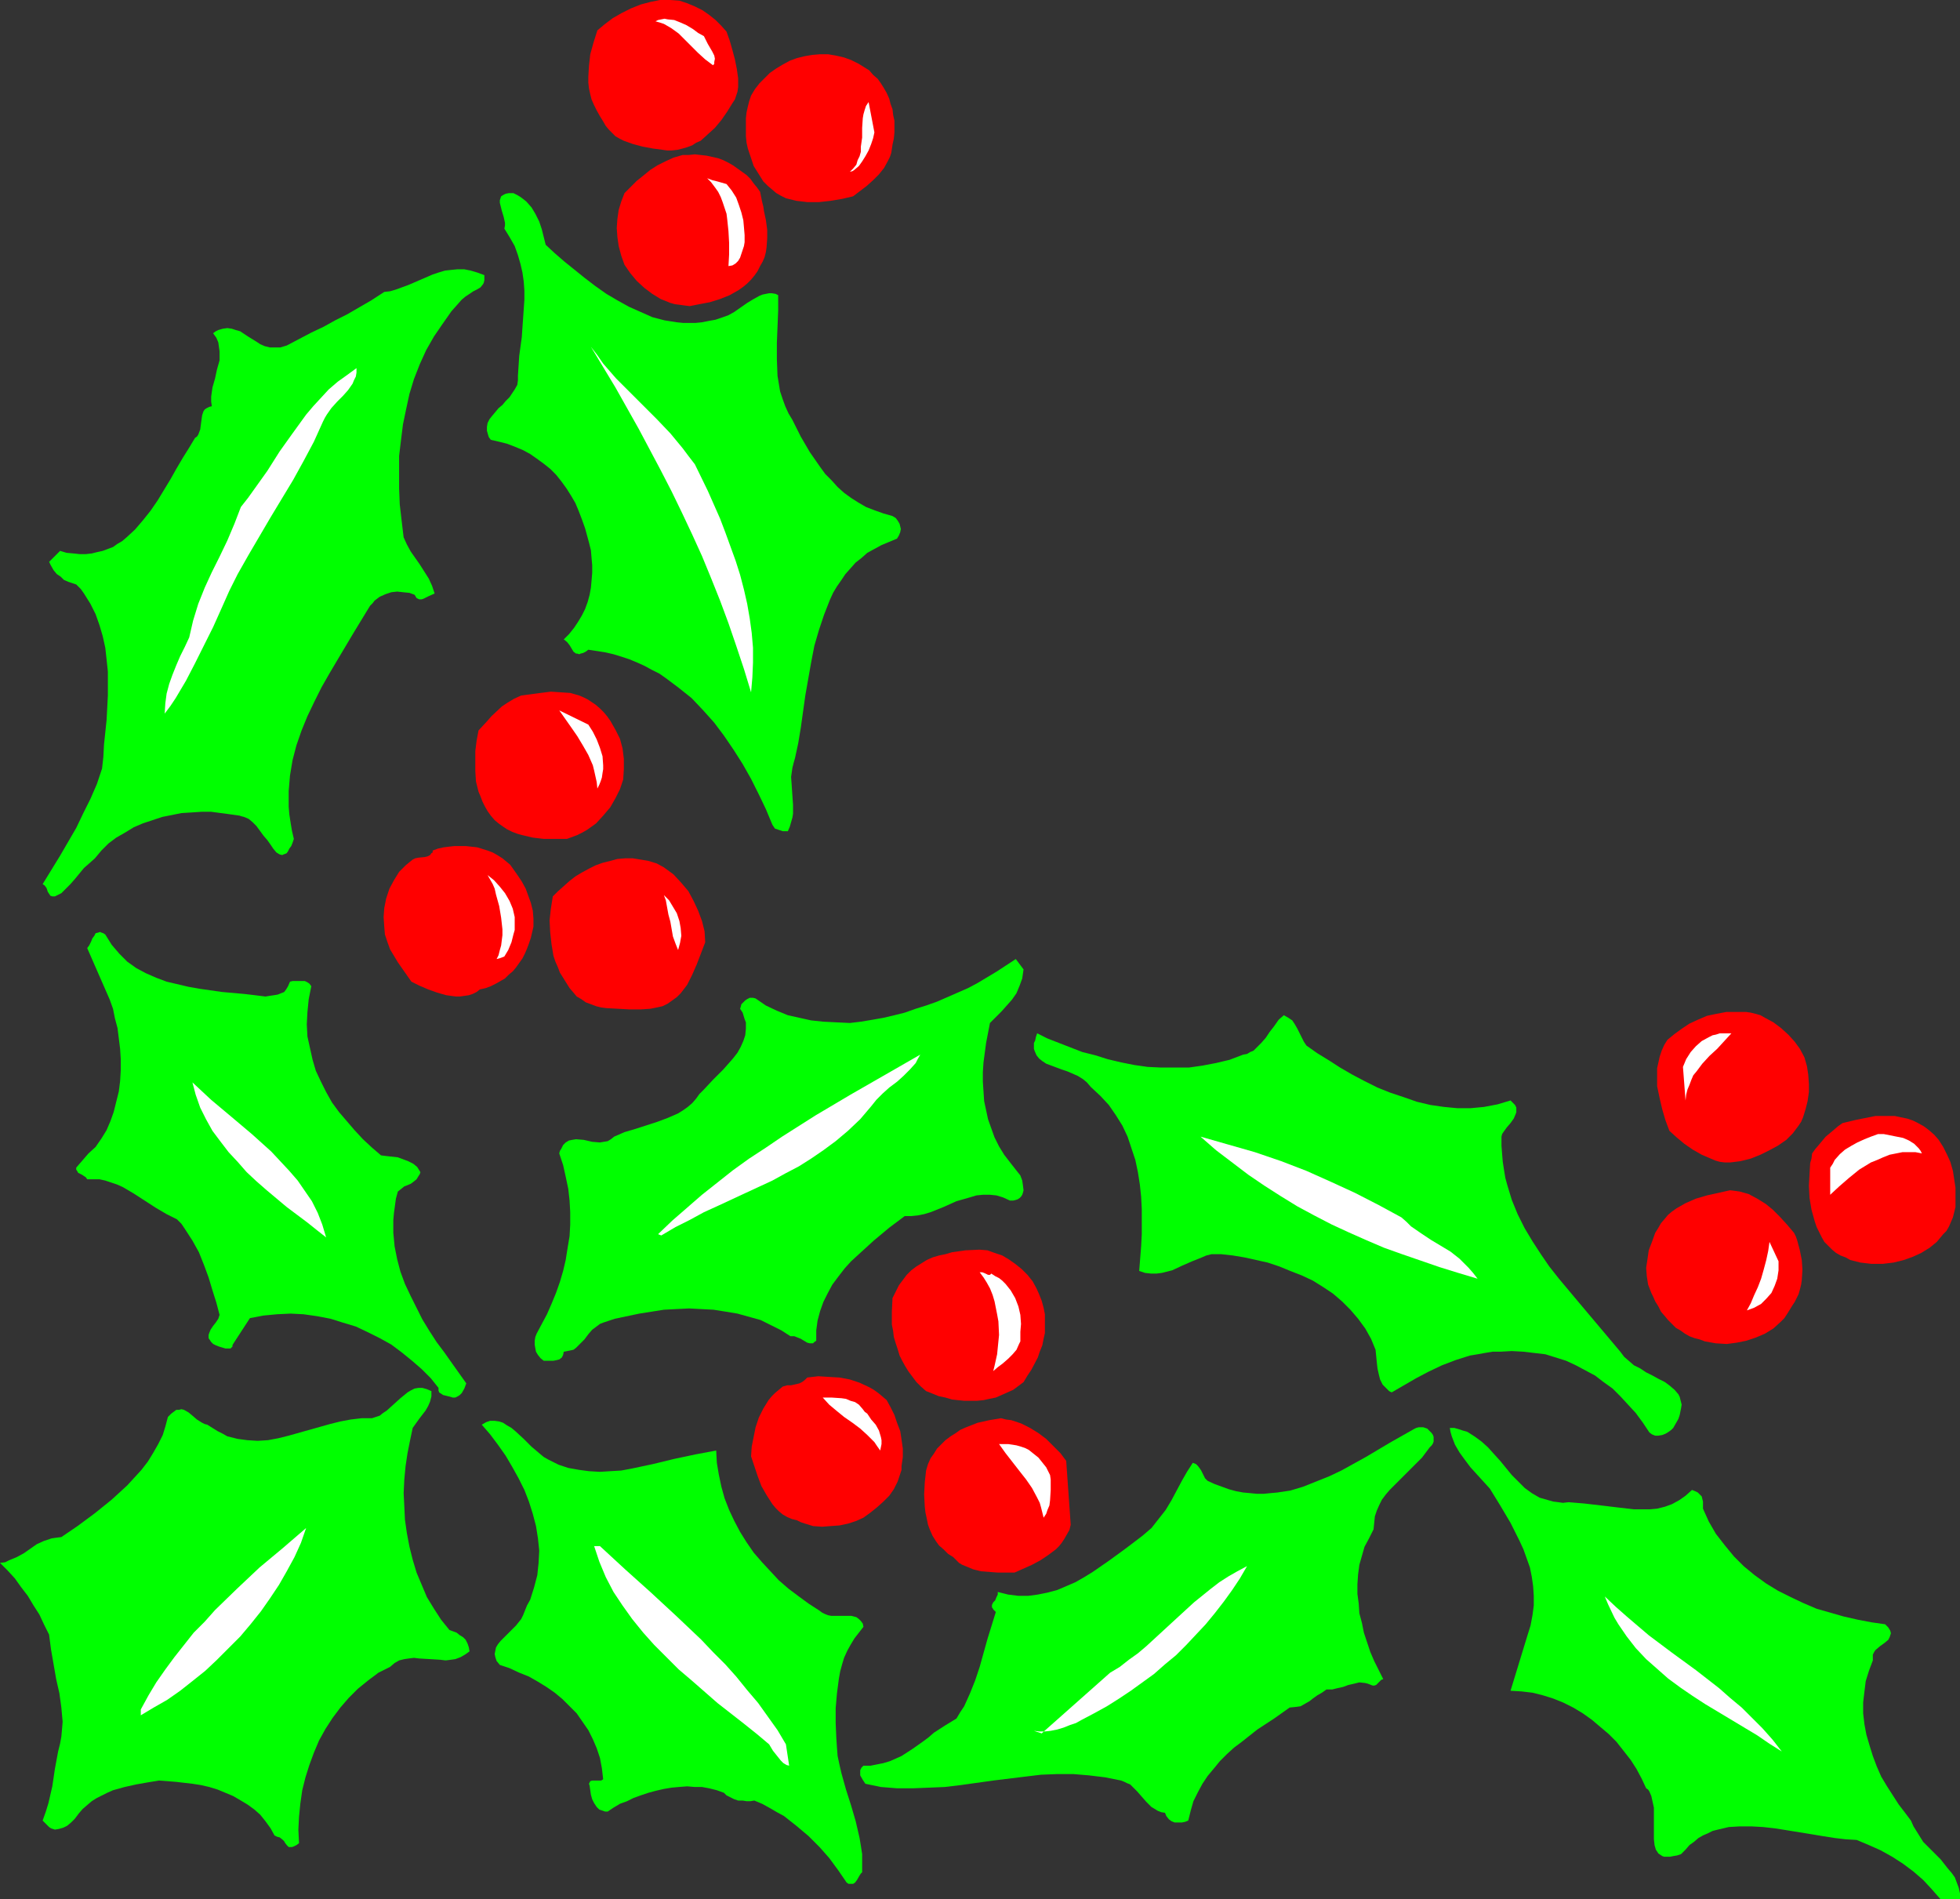 <?xml version="1.0" encoding="UTF-8" standalone="no"?>
<svg
   version="1.0"
   width="129.766mm"
   height="125.742mm"
   id="svg42"
   sodipodi:docname="Holly Corner 14.wmf"
   xmlns:inkscape="http://www.inkscape.org/namespaces/inkscape"
   xmlns:sodipodi="http://sodipodi.sourceforge.net/DTD/sodipodi-0.dtd"
   xmlns="http://www.w3.org/2000/svg"
   xmlns:svg="http://www.w3.org/2000/svg">
  <rect width="100%" height="100%" fill="#333333" stroke="none"/>
  <sodipodi:namedview
     id="namedview42"
     pagecolor="#ffffff"
     bordercolor="#000000"
     borderopacity="0.25"
     inkscape:showpageshadow="2"
     inkscape:pageopacity="0.0"
     inkscape:pagecheckerboard="0"
     inkscape:deskcolor="#d1d1d1"
     inkscape:document-units="mm" />
  <defs
     id="defs1">
    <pattern
       id="WMFhbasepattern"
       patternUnits="userSpaceOnUse"
       width="6"
       height="6"
       x="0"
       y="0" />
  </defs>
  <path
     style="fill:#ff0000;fill-opacity:1;fill-rule:evenodd;stroke:none"
     d="m 149.48,7.595 -0.97,3.07 -0.808,2.909 -0.323,2.909 -0.162,2.747 v 1.454 l 0.162,1.454 0.323,1.454 0.323,1.293 0.646,1.454 0.646,1.293 0.808,1.454 0.808,1.293 0.646,1.131 0.808,0.97 0.808,0.808 0.808,0.808 1.131,0.646 0.97,0.485 2.262,0.808 2.424,0.646 2.586,0.485 2.424,0.323 1.131,0.162 h 1.131 l 1.454,-0.162 1.293,-0.323 1.131,-0.323 1.293,-0.485 0.97,-0.646 1.131,-0.485 1.778,-1.616 1.778,-1.616 1.616,-1.939 1.454,-2.101 1.293,-2.101 0.646,-0.97 0.323,-0.97 0.323,-0.97 0.162,-1.131 v -1.131 -1.131 l -0.323,-2.262 -0.485,-2.424 -0.646,-2.424 -0.646,-2.262 -0.808,-2.262 -1.293,-1.454 -1.454,-1.454 -1.616,-1.293 -1.616,-1.131 -1.939,-0.97 -1.939,-0.808 -1.939,-0.646 L 167.741,0 h -1.293 -1.293 l -2.424,0.485 -2.424,0.646 -2.424,0.97 -2.262,1.131 -2.262,1.293 -1.939,1.454 z"
     id="path1" />
  <path
     style="fill:#ffffff;fill-opacity:1;fill-rule:evenodd;stroke:none"
     d="m 164.024,5.333 1.131,0.323 0.97,0.323 1.131,0.646 0.808,0.485 1.778,1.293 1.616,1.616 1.616,1.616 1.616,1.616 1.778,1.616 1.939,1.454 0.323,-0.323 v -0.485 l 0.162,-0.808 -0.162,-0.808 -0.485,-0.97 -1.131,-1.939 -0.485,-0.97 -0.485,-0.97 -1.454,-0.808 -1.293,-0.97 -1.616,-0.97 -1.454,-0.646 -1.616,-0.646 -1.616,-0.162 -0.808,-0.162 -0.808,0.162 -0.808,0.162 z"
     id="path2" />
  <path
     style="fill:#ff0000;fill-opacity:1;fill-rule:evenodd;stroke:none"
     d="m 187.941,23.916 -0.485,1.454 -0.323,1.293 -0.323,1.454 -0.162,1.454 v 1.454 1.616 1.454 l 0.162,1.616 0.323,1.454 0.485,1.454 0.485,1.454 0.485,1.454 0.808,1.293 0.808,1.293 0.808,1.293 1.131,1.131 0.97,0.808 1.131,0.97 1.131,0.646 1.293,0.646 1.293,0.323 1.293,0.323 1.454,0.162 1.293,0.162 h 2.909 l 2.909,-0.323 2.909,-0.485 2.747,-0.646 3.394,-2.585 1.616,-1.454 1.454,-1.454 1.293,-1.616 0.97,-1.778 0.485,-0.97 0.323,-0.97 0.162,-0.97 0.162,-1.131 0.323,-1.454 0.162,-1.616 v -1.454 -1.454 l -0.323,-1.454 -0.162,-1.454 -0.485,-1.293 -0.323,-1.293 -0.646,-1.454 -0.646,-1.131 -0.808,-1.293 -0.808,-1.131 -1.131,-0.97 -0.97,-1.131 -1.293,-0.808 -1.293,-0.808 -1.939,-0.97 -1.778,-0.646 -2.101,-0.485 -1.939,-0.323 h -1.939 l -1.939,0.162 -1.939,0.323 -1.939,0.485 -1.778,0.646 -1.778,0.97 -1.616,0.97 -1.616,1.131 -1.293,1.293 -1.293,1.293 -1.131,1.454 z"
     id="path3" />
  <path
     style="fill:#ffffff;fill-opacity:1;fill-rule:evenodd;stroke:none"
     d="m 212.665,42.984 0.646,-0.162 0.485,-0.323 1.131,-0.97 0.808,-1.131 0.808,-1.293 0.808,-1.454 0.646,-1.616 0.485,-1.454 0.323,-1.454 -1.454,-7.595 -0.646,0.97 -0.323,0.97 -0.323,1.131 -0.162,0.97 -0.162,2.424 v 1.131 1.293 l -0.323,2.262 v 1.293 l -0.323,1.131 -0.485,0.97 -0.323,1.131 -0.808,0.97 z"
     id="path4" />
  <path
     style="fill:#ff0000;fill-opacity:1;fill-rule:evenodd;stroke:none"
     d="m 156.267,48.316 -0.808,2.101 -0.646,2.101 -0.323,2.262 -0.162,2.262 0.162,2.262 0.323,2.262 0.646,2.424 0.808,2.262 1.454,2.101 1.616,1.939 1.939,1.778 1.939,1.454 2.101,1.293 2.424,0.97 1.131,0.323 1.293,0.162 1.131,0.162 1.293,0.162 2.424,-0.485 2.586,-0.485 2.586,-0.808 2.424,-0.97 1.131,-0.646 1.131,-0.646 1.131,-0.808 0.97,-0.808 0.97,-0.97 0.808,-0.97 0.808,-1.131 0.646,-1.293 0.646,-1.131 0.485,-1.131 0.323,-1.293 0.162,-1.131 0.162,-2.262 v -2.101 l -0.323,-2.424 -0.485,-2.262 -0.162,-1.131 -0.323,-1.293 -0.485,-2.424 -0.808,-1.131 -0.808,-0.97 -0.808,-1.131 -0.97,-0.97 -1.131,-0.808 -1.131,-0.808 -1.131,-0.808 -1.131,-0.646 -1.293,-0.646 -1.293,-0.485 -1.454,-0.323 -1.454,-0.323 -1.454,-0.162 -1.454,-0.162 -1.616,0.162 h -1.454 l -2.262,0.646 -2.101,0.97 -1.939,0.97 -1.778,1.131 -1.778,1.454 -1.616,1.293 -1.616,1.616 z"
     id="path5" />
  <path
     style="fill:#ffffff;fill-opacity:1;fill-rule:evenodd;stroke:none"
     d="m 176.952,44.6 0.97,0.97 0.97,1.293 0.808,1.131 0.646,1.293 0.485,1.293 0.485,1.454 0.485,1.454 0.162,1.293 0.323,3.07 0.162,2.909 v 2.909 l -0.162,2.909 0.97,-0.162 0.808,-0.485 0.646,-0.646 0.485,-0.808 0.323,-0.97 0.323,-0.97 0.323,-0.97 0.162,-0.97 v -1.778 l -0.162,-1.939 -0.162,-1.778 -0.485,-1.939 -0.646,-1.939 -0.646,-1.778 -1.131,-1.778 -1.293,-1.616 -2.262,-0.646 -1.293,-0.323 z"
     id="path6" />
  <path
     style="fill:#00ff00;fill-opacity:1;fill-rule:evenodd;stroke:none"
     d="m 126.209,57.204 1.293,2.101 1.293,2.262 0.808,2.262 0.646,2.262 0.485,2.101 0.323,2.262 0.162,2.262 v 2.262 l -0.323,4.686 -0.162,2.262 -0.162,2.424 -0.646,4.686 -0.323,5.009 v 1.131 l -0.162,1.131 -0.646,1.131 -0.646,0.97 -0.646,0.97 -0.97,0.97 -0.808,0.97 -0.97,0.808 -1.616,1.939 -0.646,0.808 -0.485,0.97 -0.162,0.97 v 0.97 l 0.323,1.131 0.162,0.485 0.485,0.646 2.101,0.485 1.939,0.485 2.101,0.808 1.939,0.808 1.778,0.97 1.616,1.131 1.778,1.293 1.616,1.293 1.454,1.454 1.293,1.616 1.293,1.778 1.131,1.778 1.131,1.939 0.808,1.939 0.808,2.101 0.808,2.262 0.485,1.778 0.485,1.778 0.485,1.939 0.162,1.939 0.162,1.778 v 1.939 l -0.162,1.939 -0.162,1.778 -0.323,1.778 -0.485,1.778 -0.646,1.778 -0.808,1.616 -0.97,1.616 -0.97,1.454 -1.293,1.616 -1.293,1.293 0.808,0.646 0.646,0.808 0.485,0.808 0.485,0.808 0.646,0.485 h 0.323 l 0.485,0.162 0.323,-0.162 0.646,-0.162 0.646,-0.323 0.646,-0.485 2.101,0.323 2.101,0.323 2.101,0.485 2.101,0.646 1.939,0.646 1.939,0.808 1.778,0.808 1.778,0.97 1.939,0.97 1.616,1.131 3.232,2.424 3.232,2.585 2.909,3.07 2.747,3.07 2.424,3.232 2.424,3.555 2.262,3.555 2.101,3.717 1.939,3.878 1.778,3.717 1.616,3.878 0.323,0.485 0.323,0.485 0.485,0.162 0.485,0.162 0.97,0.323 h 1.293 l 0.485,-1.131 0.323,-1.131 0.323,-1.131 0.162,-0.97 v -2.262 l -0.162,-2.262 -0.162,-2.424 -0.162,-2.262 0.162,-1.131 0.162,-1.131 0.323,-1.293 0.323,-1.131 0.808,-3.717 0.646,-3.878 1.131,-8.08 1.454,-8.241 0.808,-4.201 1.131,-3.878 1.293,-3.878 1.454,-3.717 0.808,-1.778 0.97,-1.616 1.131,-1.616 0.97,-1.454 1.293,-1.454 1.293,-1.454 1.454,-1.131 1.454,-1.293 1.778,-0.97 1.778,-0.97 1.939,-0.808 1.939,-0.808 0.485,-0.808 0.323,-0.808 0.162,-0.808 -0.162,-0.646 -0.162,-0.646 -0.485,-0.808 -0.485,-0.646 -0.808,-0.485 -2.262,-0.646 -2.262,-0.808 -2.101,-0.808 -1.939,-1.131 -1.778,-1.131 -1.778,-1.293 -1.616,-1.454 -1.454,-1.616 -1.616,-1.616 -1.293,-1.778 -2.586,-3.717 -2.262,-3.878 -2.101,-4.201 -0.97,-1.616 -0.808,-1.778 -0.646,-1.778 -0.646,-1.939 -0.323,-1.939 -0.323,-1.939 -0.162,-4.201 v -4.04 l 0.162,-4.04 0.162,-4.04 v -3.878 l -0.646,-0.323 -0.97,-0.162 h -0.646 l -0.808,0.162 -0.808,0.162 -0.808,0.323 -1.454,0.808 -1.616,0.97 -1.616,1.131 -1.616,1.131 -1.454,0.808 -1.778,0.646 -1.454,0.485 -1.778,0.323 -1.616,0.323 -1.616,0.162 h -1.454 -1.616 l -1.616,-0.162 -3.07,-0.485 -3.07,-0.808 -2.909,-1.293 -2.909,-1.293 -2.909,-1.616 -2.747,-1.616 -2.747,-1.939 -2.747,-2.101 -5.01,-4.04 -2.424,-2.101 -2.262,-2.101 -0.485,-1.939 -0.485,-1.939 -0.646,-1.939 -0.97,-1.939 -0.97,-1.616 -1.293,-1.454 -0.808,-0.646 -0.646,-0.485 -0.808,-0.485 -0.97,-0.485 h -1.131 l -0.808,0.162 -0.646,0.323 -0.485,0.323 -0.162,0.485 -0.162,0.485 v 0.646 l 0.162,0.646 0.323,1.293 0.485,1.616 0.323,1.454 v 0.646 z"
     id="path7" />
  <path
     style="fill:#00ff00;fill-opacity:1;fill-rule:evenodd;stroke:none"
     d="m 71.75,86.452 -1.616,0.485 h -1.293 -1.293 l -1.293,-0.323 -1.131,-0.485 -0.97,-0.646 -2.101,-1.293 -1.939,-1.293 -1.131,-0.323 -0.97,-0.323 -1.131,-0.162 -1.131,0.162 -1.131,0.323 -0.646,0.323 -0.646,0.485 0.808,1.131 0.485,1.131 0.162,1.131 0.162,1.131 v 1.131 1.131 l -0.646,2.262 -0.485,2.262 -0.646,2.262 -0.323,2.262 v 1.293 l 0.162,1.131 -0.646,0.162 -0.646,0.323 -0.485,0.323 -0.323,0.485 -0.323,0.97 -0.162,1.131 -0.323,2.424 -0.485,1.293 -0.323,0.485 -0.485,0.323 -1.454,2.424 -1.616,2.585 -1.616,2.747 -1.454,2.585 -3.232,5.333 -1.778,2.585 -1.939,2.424 -1.939,2.262 -2.101,1.939 -1.131,0.97 -1.131,0.646 -1.131,0.808 -1.293,0.485 -1.293,0.485 -1.454,0.323 -1.293,0.323 -1.454,0.162 h -1.616 l -1.454,-0.162 -1.778,-0.162 -1.616,-0.485 -2.747,2.747 0.485,0.97 0.646,1.131 0.808,0.97 0.97,0.646 0.808,0.808 1.131,0.485 0.97,0.323 0.97,0.323 1.131,1.131 0.808,1.131 1.616,2.585 1.293,2.585 0.97,2.747 0.808,2.747 0.646,2.909 0.323,2.909 0.323,3.07 v 2.909 3.07 l -0.323,6.141 -0.646,6.141 -0.162,3.07 -0.323,2.909 -1.293,3.878 -1.616,3.717 -1.778,3.555 -1.778,3.717 -4.04,6.948 -4.363,7.11 0.485,0.323 0.485,0.646 0.323,0.97 0.323,0.485 0.323,0.485 0.485,0.162 h 0.646 l 1.616,-0.808 1.131,-1.131 1.131,-1.131 1.131,-1.293 2.262,-2.747 1.293,-1.131 1.454,-1.293 1.616,-1.939 1.778,-1.778 1.939,-1.454 2.262,-1.293 2.101,-1.293 2.262,-0.97 2.424,-0.808 2.424,-0.808 2.424,-0.485 2.424,-0.485 2.586,-0.162 2.424,-0.162 h 2.424 l 2.424,0.323 2.424,0.323 2.262,0.323 0.485,0.162 0.646,0.162 1.131,0.485 0.97,0.808 0.97,0.97 1.778,2.424 0.97,1.131 0.808,1.131 0.646,0.97 0.808,0.97 0.808,0.485 0.646,0.162 0.323,-0.162 0.485,-0.162 0.323,-0.162 0.323,-0.485 0.323,-0.646 0.485,-0.646 0.323,-0.808 0.323,-0.97 -0.485,-2.101 -0.323,-1.939 -0.323,-2.101 -0.162,-1.939 v -1.939 -1.939 l 0.162,-1.939 0.162,-1.939 0.646,-3.878 0.97,-3.717 1.293,-3.717 1.454,-3.555 1.778,-3.717 1.778,-3.555 1.939,-3.393 2.101,-3.555 4.04,-6.787 4.04,-6.625 0.646,-0.646 0.485,-0.646 1.293,-0.97 1.454,-0.646 1.454,-0.485 1.454,-0.162 1.454,0.162 1.616,0.162 1.293,0.485 0.485,0.808 0.646,0.323 h 0.646 l 0.485,-0.162 1.293,-0.646 1.454,-0.646 -0.646,-1.939 -0.808,-1.778 -1.131,-1.778 -1.131,-1.778 -2.262,-3.232 -0.97,-1.778 -0.808,-1.778 -0.485,-4.04 -0.485,-4.201 -0.162,-4.04 v -4.04 -4.04 l 0.485,-4.04 0.485,-3.878 0.808,-3.878 0.808,-3.717 1.131,-3.717 1.454,-3.717 1.616,-3.555 1.939,-3.393 2.101,-3.07 2.262,-3.232 2.586,-2.909 0.97,-0.808 0.97,-0.646 0.97,-0.646 0.97,-0.485 0.808,-0.485 0.646,-0.808 0.162,-0.323 0.162,-0.646 v -0.485 -0.808 l -1.778,-0.646 -1.616,-0.485 -1.616,-0.323 h -1.778 l -1.616,0.162 -1.454,0.162 -1.616,0.485 -1.454,0.485 -5.979,2.585 -3.07,1.131 -1.616,0.485 -1.454,0.162 -3.232,2.101 -3.07,1.778 -3.07,1.778 -2.909,1.454 -2.909,1.616 -3.07,1.454 -3.07,1.616 z"
     id="path8" />
  <path
     style="fill:#ffffff;fill-opacity:1;fill-rule:evenodd;stroke:none"
     d="m 187.941,173.227 0.323,-3.717 0.162,-3.717 v -3.717 l -0.323,-3.717 -0.485,-3.555 -0.646,-3.717 -0.808,-3.555 -0.97,-3.717 -1.131,-3.555 -1.293,-3.555 -1.293,-3.555 -1.293,-3.393 -3.07,-6.948 -3.232,-6.625 -1.616,-2.101 -1.454,-1.939 -3.07,-3.717 -3.394,-3.555 -3.394,-3.393 -3.394,-3.393 -3.394,-3.393 -3.232,-3.717 -1.454,-2.101 -1.616,-2.101 6.141,10.18 5.818,10.342 5.494,10.342 2.747,5.333 2.586,5.333 2.586,5.494 2.424,5.333 2.262,5.494 2.262,5.656 2.101,5.656 1.939,5.656 1.939,5.817 z"
     id="path9" />
  <path
     style="fill:#ffffff;fill-opacity:1;fill-rule:evenodd;stroke:none"
     d="m 60.277,126.85 -1.616,4.201 -1.778,4.201 -1.939,4.04 -1.939,3.878 -1.778,3.878 -1.616,4.04 -0.646,2.101 -0.646,2.101 -0.485,2.101 -0.485,2.101 -1.131,2.424 -1.131,2.262 -0.97,2.262 -0.97,2.424 -0.808,2.262 -0.646,2.424 -0.323,2.424 -0.162,2.585 1.454,-1.939 1.293,-1.939 2.586,-4.363 2.262,-4.363 2.262,-4.525 2.262,-4.525 2.101,-4.686 1.939,-4.363 2.101,-4.201 2.747,-4.848 2.747,-4.686 2.747,-4.686 5.656,-9.372 2.586,-4.686 2.586,-4.848 2.262,-5.009 0.485,-0.97 0.485,-0.808 1.131,-1.616 1.454,-1.616 0.646,-0.646 0.808,-0.808 1.293,-1.454 1.131,-1.616 0.323,-0.808 0.485,-0.97 0.162,-0.97 v -1.131 l -2.424,1.778 -2.262,1.616 -2.262,1.939 -1.939,2.101 -1.939,2.101 -1.778,2.101 -3.394,4.686 -3.232,4.525 -3.07,4.848 -3.232,4.525 -1.616,2.262 z"
     id="path10" />
  <path
     style="fill:#ff0000;fill-opacity:1;fill-rule:evenodd;stroke:none"
     d="m 119.745,182.761 -0.485,2.585 -0.323,2.585 v 2.585 2.424 l 0.162,2.585 0.646,2.585 0.485,1.131 0.485,1.293 0.646,1.293 0.646,1.131 0.808,1.131 0.97,1.131 0.97,0.808 1.131,0.808 0.97,0.646 1.293,0.646 1.293,0.485 1.131,0.323 2.747,0.646 2.747,0.323 h 2.909 2.909 l 1.293,-0.485 1.293,-0.485 1.293,-0.646 1.131,-0.646 1.131,-0.808 1.131,-0.808 1.778,-1.939 1.778,-2.101 1.293,-2.262 1.131,-2.262 0.808,-2.424 0.162,-2.585 v -2.585 l -0.323,-2.585 -0.646,-2.424 -1.131,-2.262 -1.293,-2.262 -0.808,-1.131 -0.808,-0.97 -0.97,-0.97 -1.131,-0.97 -0.97,-0.646 -0.97,-0.646 -0.97,-0.485 -1.131,-0.485 -1.131,-0.323 -1.131,-0.323 -2.424,-0.162 -2.424,-0.162 -2.586,0.323 -2.424,0.323 -2.424,0.323 -1.778,0.808 -1.616,0.97 -1.454,0.97 -2.586,2.424 -1.131,1.293 z"
     id="path11" />
  <path
     style="fill:#ffffff;fill-opacity:1;fill-rule:evenodd;stroke:none"
     d="m 149.48,197.305 0.485,-0.97 0.323,-0.808 0.323,-0.97 0.162,-1.131 0.162,-0.97 v -0.97 l -0.162,-2.262 -0.646,-2.101 -0.808,-2.101 -0.97,-1.939 -1.131,-1.778 -7.272,-3.555 3.07,4.363 1.454,2.101 1.454,2.424 1.293,2.262 1.131,2.585 0.323,1.293 0.323,1.454 0.323,1.454 z"
     id="path12" />
  <path
     style="fill:#ff0000;fill-opacity:1;fill-rule:evenodd;stroke:none"
     d="m 108.272,212.818 v 0.485 l -0.323,0.162 -0.323,0.485 -0.646,0.323 -0.646,0.162 -1.616,0.162 -0.808,0.162 -0.646,0.323 -0.808,0.646 -0.97,0.808 -0.808,0.808 -0.808,0.808 -1.293,2.101 -1.131,2.101 -0.808,2.424 -0.485,2.424 -0.162,2.262 0.162,2.424 0.162,1.939 0.646,1.939 0.646,1.778 0.97,1.616 0.97,1.616 1.131,1.616 2.262,3.232 1.939,0.97 2.262,0.97 2.262,0.808 2.262,0.646 2.424,0.323 h 0.97 l 1.131,-0.162 1.131,-0.162 0.97,-0.323 0.97,-0.485 0.808,-0.646 1.454,-0.323 1.293,-0.485 1.293,-0.646 2.262,-1.293 0.97,-0.97 0.97,-0.808 0.808,-0.97 0.808,-1.131 0.808,-1.131 0.646,-1.293 0.485,-1.131 0.485,-1.293 0.485,-1.454 0.646,-2.747 v -2.101 l -0.162,-1.939 -0.485,-1.939 -0.646,-1.778 -0.646,-1.778 -0.97,-1.778 -0.97,-1.454 -1.131,-1.616 -0.808,-1.131 -0.97,-0.808 -0.97,-0.808 -1.293,-0.808 -1.131,-0.646 -1.293,-0.485 -2.586,-0.808 -2.909,-0.323 h -2.747 l -1.454,0.162 -1.293,0.162 -1.454,0.323 z"
     id="path13" />
  <path
     style="fill:#ff0000;fill-opacity:1;fill-rule:evenodd;stroke:none"
     d="m 138.329,224.291 -0.485,3.07 -0.323,2.909 0.162,3.07 0.323,2.909 0.485,2.909 0.485,1.454 0.646,1.454 0.485,1.293 0.808,1.293 0.808,1.293 0.808,1.293 0.97,1.131 0.808,0.97 1.131,0.646 1.131,0.808 1.293,0.485 1.293,0.485 1.293,0.323 1.293,0.162 2.909,0.162 2.909,0.162 h 2.747 l 2.424,-0.162 1.616,-0.323 1.454,-0.323 1.293,-0.646 1.131,-0.808 1.131,-0.808 0.97,-0.97 1.616,-2.101 1.293,-2.585 1.131,-2.585 2.101,-5.494 -0.162,-2.747 -0.646,-2.585 -0.97,-2.585 -1.131,-2.424 -1.293,-2.424 -1.778,-2.101 -1.939,-2.101 -2.424,-1.778 -1.778,-0.97 -2.101,-0.646 -1.939,-0.323 -1.939,-0.323 h -1.939 l -1.939,0.162 -1.778,0.485 -1.939,0.485 -1.778,0.646 -1.616,0.808 -1.778,0.97 -1.616,0.97 -1.454,1.131 -1.454,1.293 -1.454,1.293 z"
     id="path14" />
  <path
     style="fill:#ffffff;fill-opacity:1;fill-rule:evenodd;stroke:none"
     d="m 124.27,239.965 0.646,-0.162 0.485,-0.162 0.808,-0.323 0.485,-0.808 0.485,-0.808 0.808,-1.939 0.485,-1.939 0.323,-1.131 v -1.131 -0.97 -1.131 l -0.485,-2.101 -0.808,-1.939 -1.131,-1.939 -1.293,-1.616 -1.454,-1.616 -1.616,-1.293 0.646,1.131 0.646,1.131 0.485,1.131 0.323,1.454 0.808,2.909 0.485,2.909 0.323,2.909 v 1.454 l -0.162,1.293 -0.162,1.293 -0.323,1.131 -0.323,1.293 z"
     id="path15" />
  <path
     style="fill:#ffffff;fill-opacity:1;fill-rule:evenodd;stroke:none"
     d="m 169.68,237.703 0.485,-1.778 0.323,-1.778 -0.162,-1.939 -0.323,-1.778 -0.646,-1.939 -0.97,-1.616 -0.97,-1.616 -1.293,-1.293 0.485,1.293 0.323,1.778 0.323,1.778 0.485,1.778 0.646,3.717 0.646,1.778 z"
     id="path16" />
  <path
     style="fill:#00ff00;fill-opacity:1;fill-rule:evenodd;stroke:none"
     d="m 27.472,250.146 0.808,2.262 0.485,2.424 0.646,2.424 0.323,2.585 0.323,2.585 0.162,2.585 v 2.747 l -0.162,2.747 -0.323,2.585 -0.646,2.585 -0.646,2.585 -0.808,2.262 -0.97,2.262 -1.293,2.101 -1.454,2.101 -1.778,1.616 -3.07,3.555 v 0.485 l 0.323,0.485 0.162,0.323 0.97,0.485 0.485,0.323 0.485,0.323 0.323,0.485 h 1.454 1.616 l 1.454,0.323 1.454,0.485 1.454,0.485 1.454,0.646 2.747,1.616 2.747,1.778 2.747,1.778 2.747,1.616 1.293,0.646 1.293,0.646 1.131,1.131 0.97,1.454 1.778,2.747 1.616,2.909 1.293,3.232 1.131,3.07 0.97,3.232 0.97,3.07 0.808,3.07 -0.323,0.97 -0.646,0.97 -0.646,0.808 -0.646,0.97 -0.323,0.808 -0.162,0.485 v 0.323 0.485 l 0.323,0.485 0.323,0.485 0.485,0.485 0.646,0.323 0.808,0.323 1.616,0.485 h 0.646 0.646 l 0.485,-0.485 v -0.323 l 0.162,-0.323 4.202,-6.464 3.394,-0.646 3.394,-0.323 3.394,-0.162 3.232,0.162 3.394,0.485 3.394,0.646 3.07,0.97 3.232,0.97 3.07,1.454 2.909,1.454 2.909,1.616 2.586,1.939 2.586,2.101 2.424,2.101 2.262,2.262 1.939,2.424 v 0.646 l 0.162,0.485 0.485,0.323 0.485,0.323 1.293,0.323 0.646,0.162 0.485,0.162 h 0.646 l 0.646,-0.323 0.485,-0.323 0.485,-0.485 0.646,-1.131 0.485,-1.293 -3.555,-5.009 -1.939,-2.747 -1.939,-2.585 -1.778,-2.747 -1.778,-2.909 -1.454,-2.909 -1.454,-2.909 -1.454,-3.07 -1.131,-3.07 -0.808,-3.07 -0.646,-3.232 -0.323,-3.393 v -3.232 l 0.162,-1.778 0.485,-3.555 0.485,-1.778 0.808,-0.646 0.808,-0.646 0.808,-0.323 0.808,-0.323 0.646,-0.485 0.808,-0.646 0.485,-0.808 0.323,-0.485 0.162,-0.485 -0.808,-1.293 -0.97,-0.808 -1.293,-0.646 -1.293,-0.485 -1.293,-0.485 -1.454,-0.162 -1.454,-0.162 -1.293,-0.162 -2.262,-1.939 -2.262,-2.101 -2.101,-2.262 -1.939,-2.262 -1.939,-2.262 -1.778,-2.424 -1.454,-2.585 -1.293,-2.585 -1.293,-2.747 -0.808,-2.747 -0.646,-2.909 -0.646,-2.909 -0.162,-3.07 0.162,-3.07 0.323,-3.232 0.646,-3.232 -0.485,-0.646 -0.485,-0.323 -0.646,-0.323 h -0.808 -1.616 -0.646 l -0.646,0.162 -0.485,1.131 -0.485,0.808 -0.485,0.646 -0.808,0.323 -0.808,0.323 -0.97,0.162 -1.131,0.162 -0.97,0.162 -2.586,-0.323 -2.747,-0.323 -5.494,-0.485 -5.656,-0.808 -2.747,-0.485 -2.747,-0.646 -2.747,-0.646 -2.586,-0.97 -2.586,-1.131 -2.424,-1.293 -2.262,-1.616 -1.939,-1.939 -0.97,-1.131 -0.97,-1.131 -0.808,-1.293 -0.808,-1.293 -0.485,-0.323 -0.485,-0.162 -0.323,-0.162 -0.485,0.162 -0.646,0.162 -0.323,0.646 -0.485,0.646 -0.323,0.808 -0.485,0.97 -0.485,0.646 z"
     id="path17" />
  <path
     style="fill:#00ff00;fill-opacity:1;fill-rule:evenodd;stroke:none"
     d="m 212.665,255.963 -3.394,-0.162 -3.232,-0.162 -3.07,-0.323 -2.909,-0.646 -2.909,-0.646 -2.747,-1.131 -2.747,-1.293 -2.586,-1.778 -0.646,-0.162 h -0.808 l -0.646,0.323 -0.485,0.323 -0.485,0.485 -0.485,0.485 -0.162,0.646 -0.162,0.485 0.646,0.97 0.485,1.616 0.323,0.808 v 1.616 l -0.162,1.616 -0.485,1.454 -0.646,1.454 -0.808,1.454 -1.131,1.454 -2.424,2.747 -2.586,2.585 -2.262,2.424 -1.131,1.131 -0.808,1.131 -0.97,1.131 -1.131,0.97 -1.131,0.808 -1.293,0.808 -2.586,1.131 -2.586,0.97 -5.494,1.778 -2.747,0.808 -2.586,1.131 -0.808,0.646 -0.808,0.485 -0.97,0.162 -0.97,0.162 -1.939,-0.162 -2.101,-0.485 -1.939,-0.162 -0.97,0.162 -0.808,0.162 -0.808,0.485 -0.646,0.646 -0.485,0.97 -0.323,0.485 -0.162,0.646 0.97,2.909 0.646,2.909 0.646,3.07 0.323,2.909 0.162,2.909 v 3.07 l -0.162,2.909 -0.485,2.909 -0.485,3.07 -0.646,2.747 -0.808,2.747 -0.97,2.747 -1.131,2.747 -1.131,2.585 -1.293,2.424 -1.293,2.424 -0.323,0.808 -0.162,0.97 v 0.97 l 0.162,0.97 0.162,0.808 0.485,0.808 0.646,0.808 0.808,0.646 h 2.424 l 0.808,-0.162 0.646,-0.162 0.646,-0.485 0.323,-0.646 0.162,-0.808 0.808,-0.162 0.808,-0.162 0.808,-0.162 0.646,-0.485 0.97,-0.97 1.131,-1.131 0.97,-1.293 0.97,-1.131 1.293,-0.97 0.646,-0.485 0.808,-0.323 2.909,-0.97 3.07,-0.646 3.07,-0.646 3.07,-0.485 3.07,-0.485 3.07,-0.162 3.232,-0.162 3.07,0.162 3.07,0.162 3.07,0.485 2.909,0.485 2.909,0.808 2.909,0.808 2.586,1.293 2.586,1.293 2.262,1.454 h 0.485 0.485 l 0.808,0.323 0.808,0.323 0.808,0.485 0.808,0.485 0.646,0.162 h 0.485 0.323 l 0.323,-0.323 0.485,-0.323 v -2.585 l 0.323,-2.424 0.646,-2.424 0.808,-2.262 1.131,-2.262 1.131,-2.101 1.454,-1.939 1.616,-2.101 1.616,-1.778 1.939,-1.778 3.717,-3.393 1.939,-1.616 1.939,-1.616 3.878,-2.909 h 1.616 l 1.616,-0.162 1.616,-0.323 1.616,-0.485 3.232,-1.293 3.232,-1.454 3.394,-0.97 1.616,-0.485 1.616,-0.162 h 1.778 l 1.616,0.162 1.616,0.485 1.778,0.808 h 0.808 l 0.646,-0.162 0.485,-0.162 0.485,-0.323 0.323,-0.323 0.323,-0.485 0.162,-0.485 0.162,-0.646 -0.162,-1.293 -0.162,-1.131 -0.485,-1.293 -0.646,-0.808 -1.778,-2.262 -1.616,-2.101 -1.293,-2.101 -1.131,-2.262 -0.808,-2.262 -0.808,-2.262 -0.485,-2.262 -0.485,-2.262 -0.162,-2.424 -0.162,-2.424 v -2.424 l 0.162,-2.424 0.323,-2.424 0.323,-2.424 0.97,-5.009 2.909,-2.909 1.293,-1.454 1.293,-1.454 1.131,-1.616 0.808,-1.939 0.646,-1.778 0.162,-1.131 0.162,-1.131 -1.939,-2.585 -4.686,3.07 -4.848,2.909 -2.424,1.293 -2.586,1.131 -2.586,1.131 -2.586,1.131 -2.747,0.97 -2.586,0.808 -2.747,0.97 -2.586,0.646 -2.747,0.646 -2.747,0.485 -2.909,0.485 z"
     id="path18" />
  <path
     style="fill:#ff0000;fill-opacity:1;fill-rule:evenodd;stroke:none"
     d="m 417.251,260.164 -0.808,1.293 -0.646,1.454 -0.485,1.454 -0.323,1.454 -0.323,1.454 v 1.454 1.616 1.454 l 0.646,3.07 0.646,2.747 0.808,2.747 0.97,2.585 1.778,1.616 1.939,1.616 2.101,1.454 2.262,1.293 2.262,0.97 1.131,0.485 1.131,0.323 1.293,0.162 h 1.293 l 1.293,-0.162 1.293,-0.162 2.586,-0.646 2.424,-0.97 2.262,-1.131 2.101,-1.131 2.101,-1.454 1.616,-1.616 1.454,-1.939 0.646,-0.97 0.485,-1.131 0.646,-2.101 0.485,-1.939 0.323,-2.262 v -2.101 l -0.162,-2.262 -0.323,-2.101 -0.646,-2.262 -1.131,-2.101 -1.293,-1.778 -1.616,-1.778 -1.778,-1.616 -1.939,-1.454 -2.101,-1.131 -1.131,-0.646 -1.131,-0.323 -1.293,-0.323 -1.131,-0.162 h -1.293 -1.293 -2.424 l -2.586,0.485 -2.262,0.485 -2.262,0.97 -2.101,0.97 -1.939,1.293 -1.778,1.293 z"
     id="path19" />
  <path
     style="fill:#00ff00;fill-opacity:1;fill-rule:evenodd;stroke:none"
     d="m 311.08,263.881 -3.394,1.293 -3.394,0.808 -3.394,0.646 -3.394,0.485 h -3.394 -3.555 l -3.394,-0.162 -3.394,-0.485 -3.232,-0.646 -3.394,-0.808 -3.07,-0.97 -3.232,-0.808 -2.909,-1.131 -2.909,-1.131 -2.909,-1.131 -2.586,-1.293 -0.323,0.97 -0.162,0.808 -0.323,0.646 v 0.808 0.646 l 0.162,0.485 0.485,1.131 0.646,0.808 0.808,0.646 0.97,0.646 1.293,0.485 2.586,0.97 1.454,0.485 2.586,1.131 1.293,0.808 0.97,0.808 0.97,1.131 2.424,2.262 2.101,2.262 1.778,2.585 1.616,2.585 1.293,2.747 0.97,2.909 0.97,2.909 0.646,3.07 0.485,3.07 0.323,3.07 0.162,3.07 v 3.232 3.07 l -0.162,3.07 -0.485,6.141 1.454,0.485 1.454,0.162 h 1.454 l 1.293,-0.162 1.293,-0.323 1.293,-0.323 2.424,-1.131 2.586,-1.131 2.424,-0.97 1.131,-0.485 1.293,-0.323 h 1.293 1.131 l 2.909,0.323 2.909,0.485 2.909,0.646 2.909,0.646 2.909,0.97 2.747,1.131 2.909,1.131 2.747,1.293 2.586,1.616 2.424,1.616 2.262,1.939 2.101,2.101 1.939,2.262 1.778,2.424 1.454,2.585 1.131,2.747 0.323,3.232 0.162,1.454 0.323,1.454 0.323,1.293 0.646,1.293 0.485,0.485 0.485,0.485 0.646,0.646 0.646,0.323 3.07,-1.778 3.07,-1.778 3.07,-1.616 3.394,-1.616 3.394,-1.293 3.555,-1.131 1.939,-0.323 1.778,-0.323 1.939,-0.323 h 1.939 l 2.909,-0.162 2.909,0.162 2.747,0.323 2.747,0.323 2.586,0.808 2.586,0.808 2.424,1.131 2.424,1.293 2.424,1.293 2.101,1.616 2.262,1.616 1.939,1.939 1.939,2.101 1.939,2.101 1.778,2.424 1.616,2.424 0.646,0.485 0.808,0.323 h 0.808 l 0.97,-0.162 0.808,-0.323 0.808,-0.485 0.646,-0.485 0.485,-0.485 0.646,-1.131 0.646,-1.131 0.323,-0.97 0.162,-0.808 0.162,-0.808 0.162,-0.97 -0.162,-0.646 -0.162,-0.646 -0.162,-0.646 -0.323,-0.646 -0.97,-1.131 -1.131,-0.97 -1.293,-0.97 -1.616,-0.808 -1.454,-0.808 -1.616,-0.808 -1.454,-0.97 -1.616,-0.808 -1.293,-1.131 -1.131,-0.97 -0.97,-1.293 -5.171,-6.141 -5.171,-6.141 -5.01,-5.979 -2.424,-3.07 -2.101,-3.07 -2.101,-3.232 -1.939,-3.232 -1.778,-3.555 -1.454,-3.555 -1.131,-3.717 -0.485,-1.778 -0.323,-1.939 -0.323,-2.101 -0.162,-1.939 -0.162,-2.101 v -2.262 l 0.162,-0.646 0.323,-0.485 0.808,-1.131 0.97,-1.131 0.808,-1.131 0.485,-1.131 0.162,-0.485 v -0.485 -0.646 l -0.323,-0.646 -0.485,-0.485 -0.646,-0.646 -1.616,0.485 -1.616,0.485 -3.394,0.646 -3.394,0.323 h -3.232 l -3.394,-0.323 -3.394,-0.485 -3.394,-0.808 -3.232,-1.131 -3.394,-1.131 -3.232,-1.293 -3.232,-1.616 -3.07,-1.616 -3.07,-1.778 -2.747,-1.778 -2.909,-1.778 -2.747,-1.939 -0.646,-0.97 -0.485,-0.97 -1.131,-2.262 -0.646,-1.131 -0.646,-0.97 -0.97,-0.646 -1.131,-0.646 -1.293,1.131 -1.131,1.616 -1.131,1.454 -0.97,1.454 -1.131,1.293 -1.293,1.293 -0.646,0.646 -0.808,0.323 -0.808,0.485 z"
     id="path20" />
  <path
     style="fill:#ffffff;fill-opacity:1;fill-rule:evenodd;stroke:none"
     d="m 421.129,266.951 0.646,8.403 0.162,-1.454 0.323,-1.293 0.485,-1.131 0.485,-1.293 0.485,-1.131 0.808,-0.97 1.454,-1.939 1.778,-1.939 1.939,-1.778 1.778,-1.939 1.778,-1.939 h -0.97 -0.97 -0.97 l -0.97,0.323 -0.808,0.162 -0.97,0.485 -1.778,0.97 -1.454,1.293 -1.293,1.454 -1.131,1.778 z"
     id="path21" />
  <path
     style="fill:#ffffff;fill-opacity:1;fill-rule:evenodd;stroke:none"
     d="m 164.67,308.804 0.808,0.323 3.555,-2.101 3.555,-1.778 3.555,-1.939 3.555,-1.616 6.949,-3.232 6.626,-3.07 3.232,-1.778 3.394,-1.778 3.07,-1.939 3.07,-2.101 3.07,-2.262 3.07,-2.585 3.07,-2.909 2.747,-3.232 0.646,-0.808 0.646,-0.808 1.616,-1.616 1.616,-1.454 1.939,-1.454 1.616,-1.454 1.616,-1.616 1.454,-1.616 0.485,-0.97 0.646,-1.131 -17.453,10.019 -8.726,5.171 -8.403,5.333 -4.04,2.747 -4.202,2.747 -4.04,2.909 -3.878,3.07 -3.878,3.07 -3.717,3.232 -3.717,3.232 z"
     id="path22" />
  <path
     style="fill:#ffffff;fill-opacity:1;fill-rule:evenodd;stroke:none"
     d="m 81.608,309.612 -0.97,-3.232 -1.131,-2.909 -1.454,-2.909 -1.778,-2.585 -1.778,-2.585 -2.101,-2.424 -2.262,-2.424 -2.262,-2.424 -4.848,-4.363 -5.171,-4.363 -5.01,-4.201 -2.424,-2.262 -2.262,-2.101 0.808,3.07 1.131,3.232 1.454,2.909 1.616,2.909 1.939,2.585 2.101,2.747 2.262,2.424 2.262,2.585 2.424,2.262 2.586,2.262 5.01,4.201 2.586,1.939 2.586,1.939 2.424,1.939 z"
     id="path23" />
  <path
     style="fill:#ff0000;fill-opacity:1;fill-rule:evenodd;stroke:none"
     d="m 453.449,288.605 -0.162,1.293 -0.323,1.131 -0.162,2.747 -0.162,2.909 0.162,3.07 0.485,2.909 0.808,2.909 0.485,1.454 0.646,1.293 0.646,1.293 0.646,1.131 0.97,0.97 0.97,0.97 0.97,0.808 1.131,0.646 1.293,0.485 1.131,0.646 1.293,0.323 1.293,0.323 2.747,0.323 h 2.747 l 2.747,-0.323 2.586,-0.646 2.262,-0.808 2.101,-0.97 2.101,-1.293 1.778,-1.454 1.616,-1.939 0.808,-0.808 0.646,-1.131 0.485,-1.131 0.485,-1.131 0.323,-1.293 0.323,-1.293 v -2.424 -2.424 l -0.323,-2.101 -0.323,-2.101 -0.646,-2.262 -0.808,-1.778 -0.97,-1.939 -1.131,-1.778 -1.131,-1.293 -1.293,-1.131 -1.293,-0.97 -1.454,-0.808 -1.293,-0.646 -1.454,-0.485 -1.616,-0.323 -1.454,-0.323 h -1.616 -1.616 -1.616 l -1.616,0.323 -3.232,0.646 -3.394,0.808 -1.131,0.808 -1.131,0.97 -1.939,1.616 -1.616,1.939 -0.97,1.131 z"
     id="path24" />
  <path
     style="fill:#ffffff;fill-opacity:1;fill-rule:evenodd;stroke:none"
     d="m 457.974,292.16 v 6.787 l 2.262,-2.101 2.424,-2.101 2.586,-2.101 2.909,-1.778 1.616,-0.646 1.454,-0.646 1.616,-0.646 1.616,-0.323 1.616,-0.323 h 1.616 1.616 l 1.616,0.323 -0.323,-0.646 -0.485,-0.646 -0.646,-0.646 -0.485,-0.485 -1.293,-0.808 -1.454,-0.646 -1.616,-0.323 -1.616,-0.323 -1.616,-0.323 h -1.454 l -1.778,0.646 -1.616,0.646 -1.778,0.808 -1.454,0.808 -1.616,0.97 -1.293,1.131 -1.293,1.454 -0.485,0.97 z"
     id="path25" />
  <path
     style="fill:#ffffff;fill-opacity:1;fill-rule:evenodd;stroke:none"
     d="m 300.414,284.403 3.878,3.393 4.04,3.07 4.04,3.07 4.04,2.747 4.04,2.585 4.202,2.585 4.202,2.262 4.363,2.262 4.202,1.939 4.363,1.939 4.525,1.939 4.525,1.616 4.686,1.616 4.686,1.616 4.686,1.454 4.848,1.454 -1.131,-1.454 -1.131,-1.293 -1.131,-1.131 -1.131,-1.131 -2.262,-1.778 -2.424,-1.454 -2.424,-1.454 -2.424,-1.616 -2.586,-1.778 -1.131,-1.131 -1.293,-1.131 -5.656,-3.07 -5.979,-3.07 -5.979,-2.747 -6.141,-2.747 -6.302,-2.424 -6.626,-2.262 -6.787,-1.939 z"
     id="path26" />
  <path
     style="fill:#ff0000;fill-opacity:1;fill-rule:evenodd;stroke:none"
     d="m 414.18,308.481 -0.808,2.262 -0.808,2.101 -0.323,2.262 -0.323,2.101 0.162,2.101 0.323,2.101 0.808,2.101 0.485,0.97 0.485,1.131 0.808,1.293 0.646,1.293 0.97,1.131 0.808,0.97 0.97,0.97 0.97,0.97 1.131,0.646 1.131,0.808 1.131,0.646 1.293,0.485 1.293,0.323 1.293,0.485 2.747,0.485 2.747,0.162 2.424,-0.323 2.424,-0.485 2.424,-0.808 2.262,-0.97 2.101,-1.293 1.778,-1.616 0.97,-0.97 0.646,-0.97 1.293,-2.101 0.646,-0.97 0.485,-0.97 0.485,-0.97 0.323,-1.131 0.323,-1.293 0.162,-1.131 0.162,-2.585 -0.162,-2.424 -0.485,-2.424 -0.646,-2.424 -0.323,-0.97 -0.485,-0.97 -1.778,-2.101 -1.778,-1.939 -1.778,-1.778 -1.778,-1.454 -2.101,-1.293 -2.101,-1.131 -1.131,-0.323 -1.131,-0.323 -1.131,-0.162 -1.293,-0.162 -2.909,0.646 -2.909,0.646 -2.747,0.808 -2.586,1.131 -1.131,0.646 -1.131,0.646 -1.131,0.808 -0.97,0.808 -0.808,0.97 -0.97,1.131 -0.646,1.131 z"
     id="path27" />
  <path
     style="fill:#ffffff;fill-opacity:1;fill-rule:evenodd;stroke:none"
     d="m 437.128,327.872 1.778,-0.646 1.778,-0.97 1.293,-1.293 1.293,-1.454 0.808,-1.778 0.646,-1.778 0.323,-2.101 v -2.262 l -2.262,-4.848 -0.323,2.262 -0.485,2.262 -0.646,2.424 -0.646,2.262 -0.808,2.101 -0.97,2.101 -0.808,1.939 z"
     id="path28" />
  <path
     style="fill:#ff0000;fill-opacity:1;fill-rule:evenodd;stroke:none"
     d="m 223.331,324.801 -0.162,3.393 v 1.454 1.778 l 0.323,1.616 0.162,1.454 0.485,1.616 0.485,1.454 0.485,1.616 0.646,1.293 0.808,1.454 0.808,1.293 0.97,1.293 0.97,1.293 1.131,1.131 1.293,1.131 1.616,0.646 1.616,0.646 1.616,0.323 1.616,0.485 1.454,0.162 1.616,0.162 h 1.616 1.616 l 1.616,-0.162 1.454,-0.323 1.616,-0.323 1.454,-0.646 1.454,-0.646 1.454,-0.646 1.293,-0.97 1.293,-0.97 0.97,-1.616 0.97,-1.454 1.616,-3.07 0.485,-1.454 0.646,-1.616 0.323,-1.616 0.323,-1.454 v -1.616 -1.616 -1.454 l -0.323,-1.616 -0.485,-1.778 -0.646,-1.616 -0.646,-1.454 -0.97,-1.778 -1.293,-1.616 -1.454,-1.454 -1.616,-1.293 -1.616,-1.131 -1.616,-0.97 -1.939,-0.646 -1.778,-0.646 -1.939,-0.162 -3.555,0.162 -3.394,0.485 -1.616,0.485 -1.616,0.323 -1.616,0.485 -1.454,0.646 -1.293,0.808 -1.293,0.808 -1.293,0.97 -1.131,1.131 -0.97,1.293 -0.97,1.293 -0.808,1.616 z"
     id="path29" />
  <path
     style="fill:#ffffff;fill-opacity:1;fill-rule:evenodd;stroke:none"
     d="m 245.147,318.338 0.97,1.293 0.808,1.293 0.808,1.454 0.646,1.616 0.485,1.616 0.323,1.616 0.323,1.616 0.323,1.778 0.162,3.393 -0.323,3.232 -0.162,1.616 -0.323,1.454 -0.323,1.454 -0.323,1.293 1.131,-0.97 1.293,-0.97 1.293,-1.131 1.131,-1.131 0.97,-1.131 0.646,-1.454 0.323,-0.646 v -0.808 -0.808 -0.808 l 0.162,-1.939 -0.162,-2.262 -0.485,-2.101 -0.808,-2.101 -1.131,-1.939 -0.646,-0.808 -0.646,-0.808 -0.808,-0.808 -0.808,-0.646 -0.97,-0.485 -0.97,-0.646 -0.323,0.323 h -0.485 l -0.646,-0.323 -0.808,-0.323 h -0.323 z"
     id="path30" />
  <path
     style="fill:#ff0000;fill-opacity:1;fill-rule:evenodd;stroke:none"
     d="m 195.859,346.94 -0.97,0.808 -0.97,0.808 -0.808,0.808 -0.808,0.97 -1.293,2.101 -1.131,2.262 -0.808,2.424 -0.485,2.424 -0.485,2.424 -0.162,2.424 0.808,2.424 0.808,2.424 0.97,2.585 1.293,2.262 1.454,2.262 0.808,0.97 0.808,0.808 0.97,0.808 1.131,0.646 1.131,0.485 1.293,0.323 0.97,0.485 0.97,0.323 2.101,0.646 2.262,0.162 2.101,-0.162 2.262,-0.162 2.262,-0.485 1.939,-0.646 1.778,-0.808 1.778,-1.293 1.616,-1.293 1.616,-1.454 1.454,-1.454 1.131,-1.616 0.97,-1.939 0.646,-1.939 0.323,-0.97 v -0.97 l 0.323,-2.262 v -2.101 l -0.323,-2.262 -0.323,-2.101 -0.808,-2.101 -0.646,-1.939 -0.97,-1.939 -0.97,-1.778 -1.131,-0.97 -0.97,-0.808 -1.131,-0.808 -1.131,-0.646 -2.424,-1.131 -2.424,-0.808 -2.586,-0.485 -2.747,-0.162 -2.586,-0.162 -2.747,0.323 -0.646,0.646 -0.646,0.485 -0.646,0.323 -0.646,0.162 -1.454,0.323 h -0.97 z"
     id="path31" />
  <path
     style="fill:#00ff00;fill-opacity:1;fill-rule:evenodd;stroke:none"
     d="m 93.081,354.858 h -2.586 l -2.747,0.323 -2.586,0.485 -2.586,0.646 -5.171,1.454 -5.171,1.454 -2.586,0.646 -2.586,0.485 -2.586,0.162 -2.586,-0.162 -2.424,-0.323 -2.586,-0.646 -1.131,-0.646 -1.293,-0.646 -1.293,-0.808 -1.293,-0.808 -0.646,-0.162 -0.646,-0.323 -1.293,-0.808 -1.131,-0.97 -0.97,-0.808 -1.131,-0.646 -0.646,-0.162 -0.646,0.162 H 44.117 l -0.646,0.485 -0.646,0.485 -0.808,0.808 -0.646,2.424 -0.646,2.101 -1.131,2.262 -1.293,2.262 -1.293,2.101 -1.616,2.101 -1.778,1.939 -1.778,1.939 -1.939,1.778 -1.939,1.778 -4.202,3.393 -4.363,3.232 -4.04,2.747 -1.293,0.162 -1.131,0.162 -0.97,0.323 -0.97,0.323 -1.778,0.808 -1.616,1.131 -1.616,1.131 -1.778,0.97 -1.939,0.808 -0.97,0.485 L 0,391.055 l 1.939,1.939 1.778,1.939 1.616,2.262 1.616,2.101 1.454,2.424 1.454,2.262 1.131,2.424 1.293,2.585 0.485,3.717 0.646,3.717 0.646,3.717 0.808,3.555 0.485,3.555 0.162,1.778 0.162,1.778 -0.162,1.939 -0.162,1.778 -0.323,1.778 -0.485,1.939 -0.808,4.363 -0.646,4.363 -0.97,4.201 -0.646,2.101 -0.808,2.262 0.646,0.646 0.485,0.485 0.485,0.485 0.485,0.323 0.97,0.323 0.97,-0.162 1.131,-0.323 0.97,-0.485 0.97,-0.808 0.97,-0.97 0.97,-1.293 0.97,-1.131 1.131,-0.97 1.131,-0.97 1.293,-0.808 1.293,-0.646 1.293,-0.646 1.454,-0.646 2.909,-0.808 2.909,-0.646 2.747,-0.485 2.909,-0.485 2.101,0.162 2.101,0.162 4.202,0.485 2.101,0.323 2.101,0.485 2.101,0.646 1.939,0.808 1.939,0.808 1.939,1.131 1.616,0.97 1.778,1.293 1.454,1.293 1.293,1.616 1.293,1.778 0.97,1.778 0.646,0.323 0.646,0.162 0.808,0.646 0.323,0.323 0.162,0.323 0.485,0.646 0.485,0.485 h 0.162 0.323 0.323 l 0.485,-0.162 0.646,-0.323 0.646,-0.485 -0.162,-3.393 0.162,-3.232 0.323,-3.232 0.485,-3.393 0.808,-3.232 0.97,-3.07 1.131,-3.07 1.293,-3.07 1.616,-2.909 1.778,-2.747 1.939,-2.585 2.101,-2.424 2.262,-2.262 2.586,-2.101 2.586,-1.939 2.909,-1.454 1.131,-0.97 1.131,-0.646 1.293,-0.323 1.131,-0.162 1.293,-0.162 1.293,0.162 2.747,0.162 2.586,0.162 1.293,0.162 1.293,-0.162 1.131,-0.162 1.293,-0.485 1.131,-0.646 1.131,-0.808 -0.162,-0.97 -0.323,-0.97 -0.485,-0.97 -0.646,-0.646 -0.808,-0.485 -0.808,-0.646 -1.778,-0.646 -2.101,-2.585 -1.778,-2.747 -1.778,-2.909 -1.293,-3.07 -1.293,-3.07 -0.97,-3.232 -0.808,-3.232 -0.646,-3.393 -0.485,-3.393 -0.162,-3.393 -0.162,-3.232 0.162,-3.393 0.323,-3.393 0.485,-3.232 0.646,-3.232 0.646,-3.07 1.616,-2.262 1.616,-2.101 0.646,-1.131 0.485,-1.131 0.323,-1.293 v -1.293 l -1.131,-0.485 -1.131,-0.323 h -0.97 l -0.97,0.162 -0.97,0.485 -0.808,0.485 -1.778,1.454 -3.394,3.07 -0.97,0.646 -0.808,0.646 -0.97,0.323 z"
     id="path32" />
  <path
     style="fill:#ffffff;fill-opacity:1;fill-rule:evenodd;stroke:none"
     d="m 205.878,349.687 1.616,1.778 1.939,1.616 1.778,1.454 2.101,1.454 1.939,1.454 1.778,1.616 1.778,1.778 0.646,0.97 0.808,1.131 0.162,-0.808 0.162,-0.808 v -0.97 l -0.162,-0.808 -0.485,-1.616 -0.808,-1.454 -1.131,-1.293 -0.97,-1.454 -0.646,-0.485 -0.485,-0.646 -0.97,-1.131 -0.97,-0.646 -1.131,-0.323 -1.131,-0.485 -1.131,-0.162 -2.424,-0.162 z"
     id="path33" />
  <path
     style="fill:#00ff00;fill-opacity:1;fill-rule:evenodd;stroke:none"
     d="m 120.553,356.474 2.101,2.424 1.939,2.585 1.939,2.747 1.616,2.747 1.616,2.909 1.454,2.909 1.131,2.909 0.97,3.07 0.808,3.07 0.485,3.07 0.323,3.07 -0.162,3.07 -0.323,3.07 -0.808,3.07 -0.97,3.07 -0.808,1.454 -0.646,1.616 -0.323,0.808 -0.485,0.97 -0.646,0.808 -0.646,0.808 -1.616,1.616 -1.454,1.454 -0.808,0.808 -0.646,0.808 -0.485,0.808 -0.162,0.808 -0.162,0.808 0.162,0.808 0.323,0.97 0.808,0.97 2.424,0.808 2.424,1.131 2.424,0.97 2.262,1.293 2.101,1.293 2.101,1.454 1.939,1.616 1.778,1.778 1.778,1.778 1.454,2.101 1.454,2.101 1.131,2.262 0.97,2.262 0.808,2.424 0.485,2.585 0.323,2.747 -0.485,0.323 h -0.485 -0.646 -0.646 -0.485 l -0.485,0.162 -0.162,0.323 -0.162,0.323 0.162,0.485 0.323,2.262 0.323,1.131 0.485,0.97 0.646,0.97 0.646,0.646 0.485,0.162 0.485,0.162 0.485,0.162 h 0.646 l 1.454,-0.97 1.616,-0.97 1.778,-0.646 1.616,-0.808 1.778,-0.646 1.939,-0.646 1.778,-0.485 2.101,-0.485 1.939,-0.323 1.778,-0.162 2.101,-0.162 1.939,0.162 h 1.778 l 1.778,0.323 1.939,0.485 1.778,0.646 0.646,0.646 0.97,0.485 0.97,0.485 0.97,0.323 h 1.131 l 0.97,0.162 h 0.97 l 0.97,-0.162 1.939,0.808 1.778,0.97 1.939,1.131 1.778,0.97 3.07,2.424 3.07,2.585 2.747,2.747 2.424,2.747 2.262,3.07 2.101,3.07 0.485,0.323 h 0.485 0.646 l 0.485,-0.323 0.485,-0.646 0.646,-1.131 0.323,-0.485 0.323,-0.323 v -2.262 -2.262 l -0.323,-2.101 -0.323,-1.939 -0.97,-4.201 -1.131,-3.878 -1.293,-4.04 -1.131,-4.04 -0.485,-2.101 -0.485,-2.262 -0.162,-2.101 -0.162,-2.424 -0.162,-3.717 v -3.717 l 0.323,-3.717 0.485,-3.717 0.323,-1.778 0.485,-1.778 0.485,-1.616 0.808,-1.778 0.808,-1.454 0.97,-1.616 1.131,-1.454 1.131,-1.454 -0.162,-0.808 -0.485,-0.646 -0.485,-0.485 -0.646,-0.485 -0.646,-0.162 -0.646,-0.162 h -1.616 -1.778 -1.616 l -0.808,-0.162 -0.808,-0.323 -0.646,-0.323 -0.646,-0.485 -2.747,-1.778 -2.424,-1.778 -2.586,-1.939 -2.424,-2.101 -2.101,-2.262 -2.101,-2.262 -2.101,-2.424 -1.778,-2.585 -1.616,-2.585 -1.454,-2.747 -1.293,-2.747 -1.131,-2.909 -0.808,-2.909 -0.646,-3.07 -0.485,-2.909 -0.162,-3.07 -2.586,0.485 -2.586,0.485 -5.333,1.131 -5.333,1.293 -5.333,1.131 -2.586,0.485 -2.747,0.162 -2.586,0.162 -2.747,-0.162 -2.424,-0.323 -2.747,-0.485 -2.424,-0.808 -2.586,-1.293 -1.131,-0.646 -0.97,-0.808 -2.101,-1.778 -0.97,-0.97 -0.97,-0.97 -2.101,-1.939 -0.97,-0.808 -1.131,-0.646 -0.97,-0.646 -0.97,-0.323 -1.131,-0.162 h -1.131 l -0.97,0.323 z"
     id="path34" />
  <path
     style="fill:#ff0000;fill-opacity:1;fill-rule:evenodd;stroke:none"
     d="m 231.734,367.947 -0.323,2.909 -0.162,3.07 0.162,3.07 0.162,1.454 0.323,1.454 0.323,1.616 0.485,1.293 0.646,1.454 0.808,1.293 0.808,1.131 1.131,0.97 1.131,1.131 1.293,0.808 0.808,0.808 0.646,0.646 0.808,0.485 0.808,0.323 1.939,0.808 1.939,0.485 2.101,0.162 2.101,0.162 h 4.202 l 4.363,-1.939 2.101,-1.131 1.939,-1.293 1.939,-1.454 0.808,-0.808 0.646,-0.808 0.646,-0.97 0.646,-1.131 0.646,-1.131 0.323,-1.293 -1.131,-15.998 -1.454,-1.939 -1.778,-1.778 -1.778,-1.778 -1.939,-1.454 -2.101,-1.293 -2.262,-1.131 -2.424,-0.808 -1.293,-0.162 -1.293,-0.323 -2.909,0.485 -2.909,0.646 -2.909,1.131 -1.454,0.646 -1.131,0.808 -1.293,0.808 -1.293,0.97 -0.97,0.97 -1.131,1.131 -0.808,1.293 -0.808,1.131 -0.646,1.454 z"
     id="path35" />
  <path
     style="fill:#00ff00;fill-opacity:1;fill-rule:evenodd;stroke:none"
     d="m 362.792,357.282 0.162,0.97 0.323,1.131 0.808,2.101 1.131,1.939 1.293,1.778 1.454,1.939 1.616,1.778 3.232,3.555 2.586,4.201 2.586,4.363 1.131,2.262 1.131,2.262 0.97,2.101 0.808,2.262 0.808,2.262 0.485,2.424 0.323,2.262 0.162,2.424 v 2.424 l -0.323,2.424 -0.485,2.585 -0.808,2.585 -4.202,13.735 2.747,0.162 2.747,0.323 2.586,0.646 2.586,0.808 2.424,0.97 2.586,1.293 2.424,1.454 2.262,1.616 2.101,1.778 2.101,1.778 1.939,1.939 1.778,2.262 1.778,2.262 1.454,2.262 1.293,2.424 1.131,2.424 0.485,0.323 0.323,0.485 0.485,1.131 0.323,1.454 0.323,1.454 v 6.464 1.454 l 0.162,1.454 0.323,1.131 0.323,0.485 0.323,0.485 0.485,0.323 0.485,0.323 0.485,0.162 h 0.646 0.808 l 0.808,-0.162 0.97,-0.162 0.97,-0.323 1.131,-1.131 0.97,-1.131 1.131,-0.808 1.131,-0.97 1.131,-0.646 1.131,-0.485 1.293,-0.646 1.293,-0.323 2.747,-0.646 2.747,-0.162 h 2.909 l 2.909,0.162 2.909,0.323 3.07,0.485 5.979,0.97 2.909,0.485 3.07,0.485 2.747,0.323 2.747,0.162 3.07,1.293 2.909,1.293 2.909,1.616 2.747,1.778 2.586,1.939 2.424,2.101 2.101,2.262 2.262,2.585 h 4.848 v -1.454 l -0.323,-1.454 -0.485,-1.293 -0.485,-1.293 -0.808,-1.131 -0.97,-1.131 -1.778,-2.262 -2.262,-2.262 -2.101,-2.101 -0.808,-1.293 -0.808,-1.293 -0.808,-1.293 -0.646,-1.454 -1.454,-1.939 -1.616,-2.101 -1.454,-2.262 -1.454,-2.262 -1.454,-2.424 -1.131,-2.585 -0.97,-2.585 -0.808,-2.585 -0.808,-2.747 -0.485,-2.585 -0.323,-2.747 v -2.747 l 0.323,-2.747 0.323,-2.585 0.808,-2.585 0.97,-2.585 v -0.808 -0.646 l 0.323,-0.646 0.323,-0.485 1.131,-0.97 1.131,-0.808 0.97,-0.808 0.323,-0.646 0.162,-0.485 0.162,-0.485 -0.162,-0.646 -0.485,-0.808 -0.808,-0.808 -3.394,-0.485 -3.394,-0.646 -3.555,-0.808 -3.394,-0.97 -3.394,-0.97 -3.394,-1.454 -3.07,-1.454 -3.232,-1.616 -2.909,-1.778 -2.909,-2.101 -2.747,-2.262 -2.424,-2.424 -2.262,-2.747 -2.262,-2.909 -1.778,-3.07 -1.454,-3.232 v -0.97 -0.808 l -0.162,-0.646 -0.162,-0.646 -0.485,-0.485 -0.485,-0.485 -0.646,-0.323 -0.808,-0.323 -1.616,1.454 -1.616,1.131 -1.778,0.97 -1.778,0.646 -1.939,0.485 -1.778,0.162 h -2.101 -1.939 l -4.202,-0.485 -4.04,-0.485 -4.202,-0.485 -1.939,-0.162 -1.939,-0.162 -1.454,0.162 -1.131,-0.162 -1.293,-0.162 -1.131,-0.323 -1.131,-0.323 -1.131,-0.323 -1.939,-1.131 -1.778,-1.293 -1.616,-1.616 -1.616,-1.616 -1.454,-1.778 -1.454,-1.778 -1.616,-1.778 -1.454,-1.616 -1.616,-1.454 -1.778,-1.293 -1.778,-1.131 -1.131,-0.323 -0.97,-0.323 -1.131,-0.323 z"
     id="path36" />
  <path
     style="fill:#00ff00;fill-opacity:1;fill-rule:evenodd;stroke:none"
     d="m 353.742,357.605 -5.979,3.393 -5.979,3.555 -6.141,3.393 -3.07,1.454 -3.232,1.293 -3.232,1.293 -3.232,0.97 -3.232,0.485 -1.778,0.162 -1.616,0.162 h -1.778 l -1.616,-0.162 -1.778,-0.162 -1.778,-0.323 -1.778,-0.485 -1.778,-0.646 -1.778,-0.646 -1.778,-0.808 -0.646,-0.646 -0.323,-0.646 -0.646,-1.293 -0.323,-0.485 -0.485,-0.646 -0.485,-0.485 -0.808,-0.323 -1.454,2.262 -1.293,2.262 -1.293,2.424 -1.293,2.424 -1.454,2.424 -1.778,2.262 -1.778,2.262 -1.131,0.97 -1.131,0.97 -4.04,3.07 -4.202,3.07 -4.202,2.909 -2.101,1.293 -2.262,1.293 -2.262,0.97 -2.262,0.97 -2.424,0.646 -2.424,0.485 -2.424,0.323 h -2.424 l -2.586,-0.323 -2.586,-0.646 v 0.646 l -0.323,0.646 -0.323,0.808 -0.485,0.485 -0.323,0.646 v 0.646 l 0.162,0.162 0.162,0.323 0.323,0.323 0.323,0.323 -2.101,6.787 -1.939,6.948 -1.131,3.393 -1.293,3.232 -1.454,3.232 -0.97,1.454 -0.97,1.616 -2.909,1.778 -2.747,1.778 -1.293,1.131 -1.293,0.97 -2.747,1.939 -2.747,1.778 -1.454,0.646 -1.454,0.646 -1.616,0.485 -1.616,0.323 -1.616,0.323 h -1.778 l -0.485,0.485 -0.323,0.646 v 0.646 0.646 l 0.646,1.131 0.323,0.485 0.323,0.485 3.878,0.808 4.04,0.323 h 4.04 l 4.04,-0.162 3.878,-0.162 4.04,-0.485 8.08,-1.131 7.918,-0.97 4.04,-0.485 4.04,-0.162 h 4.04 l 3.878,0.323 4.04,0.485 4.04,0.808 0.808,0.323 0.646,0.323 0.808,0.323 0.646,0.646 1.131,1.131 1.131,1.293 1.131,1.293 1.293,1.293 0.808,0.485 0.808,0.485 0.808,0.323 0.97,0.162 0.323,0.808 0.646,0.808 0.646,0.485 0.808,0.323 h 0.97 0.808 l 0.808,-0.162 0.808,-0.323 0.646,-2.585 0.646,-2.262 1.131,-2.262 1.131,-2.101 1.293,-1.939 1.616,-1.939 1.454,-1.778 1.778,-1.778 1.778,-1.616 1.939,-1.454 3.878,-3.07 4.202,-2.747 3.878,-2.747 1.616,-0.162 1.131,-0.162 1.131,-0.646 1.131,-0.646 0.808,-0.646 1.131,-0.808 1.131,-0.646 1.131,-0.808 h 1.454 l 1.293,-0.323 1.454,-0.323 1.293,-0.485 1.454,-0.323 1.293,-0.323 1.454,0.162 0.646,0.162 0.808,0.323 0.485,0.162 h 0.323 l 0.485,-0.162 0.323,-0.323 0.323,-0.323 0.323,-0.323 0.323,-0.323 0.485,-0.162 -1.131,-2.262 -1.131,-2.262 -0.97,-2.262 -0.808,-2.424 -0.808,-2.424 -0.485,-2.424 -0.646,-2.424 -0.162,-2.424 -0.323,-2.424 v -2.424 l 0.162,-2.424 0.323,-2.424 0.646,-2.262 0.646,-2.262 1.131,-2.101 1.131,-2.262 0.162,-1.616 0.162,-1.616 0.485,-1.454 0.646,-1.454 0.646,-1.293 0.97,-1.293 0.97,-1.131 1.131,-1.131 2.262,-2.262 1.131,-1.131 1.131,-1.131 2.424,-2.424 0.97,-1.293 0.97,-1.293 0.485,-0.485 0.323,-0.485 0.162,-0.485 v -0.646 -0.485 l -0.162,-0.485 -0.323,-0.485 -0.323,-0.323 -0.808,-0.808 -0.485,-0.162 -0.485,-0.162 h -0.646 -0.485 l -0.646,0.162 z"
     id="path37" />
  <path
     style="fill:#ffffff;fill-opacity:1;fill-rule:evenodd;stroke:none"
     d="m 249.995,361.321 1.616,2.262 3.394,4.363 1.778,2.262 1.454,2.101 1.293,2.424 0.646,1.293 0.323,1.131 0.323,1.293 0.323,1.293 0.646,-0.97 0.323,-0.97 0.485,-1.131 0.162,-1.293 0.162,-2.585 v -2.585 l -0.162,-1.131 -0.485,-0.97 -0.485,-0.97 -0.646,-0.808 -1.293,-1.616 -0.808,-0.646 -0.808,-0.646 -0.808,-0.646 -0.97,-0.485 -0.97,-0.323 -1.131,-0.323 -0.97,-0.162 -1.131,-0.162 h -1.131 z"
     id="path38" />
  <path
     style="fill:#ffffff;fill-opacity:1;fill-rule:evenodd;stroke:none"
     d="m 35.229,427.736 v 1.454 l 3.232,-1.939 3.394,-1.939 3.232,-2.262 3.07,-2.424 3.232,-2.585 2.909,-2.747 2.909,-2.909 2.909,-2.909 2.586,-3.07 2.586,-3.232 2.262,-3.232 2.262,-3.393 1.939,-3.393 1.939,-3.555 1.616,-3.555 1.293,-3.717 -5.818,5.009 -5.818,4.848 -5.656,5.333 -5.494,5.333 -2.586,2.909 -2.747,2.747 -2.424,3.07 -2.424,3.07 -2.262,3.07 -2.262,3.232 -1.939,3.232 z"
     id="path39" />
  <path
     style="fill:#ffffff;fill-opacity:1;fill-rule:evenodd;stroke:none"
     d="m 148.672,386.853 0.646,1.939 0.646,1.939 1.616,3.878 1.939,3.717 2.262,3.393 2.424,3.393 2.747,3.393 2.747,3.07 3.07,3.07 3.07,3.07 3.232,2.747 6.464,5.656 6.626,5.171 3.232,2.585 3.07,2.585 0.485,0.808 0.485,0.808 1.293,1.616 0.646,0.808 0.646,0.646 0.808,0.485 0.646,0.162 -0.808,-5.333 -2.101,-3.555 -2.424,-3.393 -2.424,-3.393 -2.747,-3.232 -2.747,-3.393 -2.747,-3.07 -3.07,-3.07 -2.909,-3.07 -6.302,-5.979 -6.464,-5.979 -6.302,-5.656 -6.302,-5.817 z"
     id="path40" />
  <path
     style="fill:#ffffff;fill-opacity:1;fill-rule:evenodd;stroke:none"
     d="m 277.79,418.525 -17.13,15.19 -1.939,-0.646 1.293,0.162 h 1.454 l 1.454,-0.162 1.616,-0.323 1.616,-0.485 1.616,-0.646 1.454,-0.485 1.454,-0.808 3.07,-1.616 3.232,-1.778 3.07,-1.939 2.909,-1.939 2.909,-2.101 2.909,-2.101 2.747,-2.424 2.747,-2.262 2.586,-2.585 2.424,-2.585 2.424,-2.585 2.262,-2.747 2.262,-2.909 2.101,-2.909 1.939,-2.909 1.778,-3.07 -2.424,1.293 -2.262,1.293 -2.262,1.454 -2.101,1.616 -4.202,3.393 -3.878,3.555 -4.04,3.717 -4.04,3.717 -2.101,1.778 -2.262,1.616 -2.262,1.778 z"
     id="path41" />
  <path
     style="fill:#ffffff;fill-opacity:1;fill-rule:evenodd;stroke:none"
     d="m 445.854,438.24 -2.262,-2.909 -2.586,-2.909 -2.586,-2.585 -2.586,-2.585 -2.909,-2.424 -2.747,-2.424 -5.818,-4.525 -5.979,-4.363 -5.818,-4.363 -5.494,-4.686 -2.747,-2.424 -2.747,-2.585 0.808,1.939 1.616,3.393 0.97,1.616 2.101,3.07 2.262,2.909 2.586,2.747 2.747,2.424 2.747,2.424 3.07,2.262 3.07,2.101 3.232,2.101 6.464,3.878 6.464,3.878 3.07,2.101 z"
     id="path42" />
</svg>
